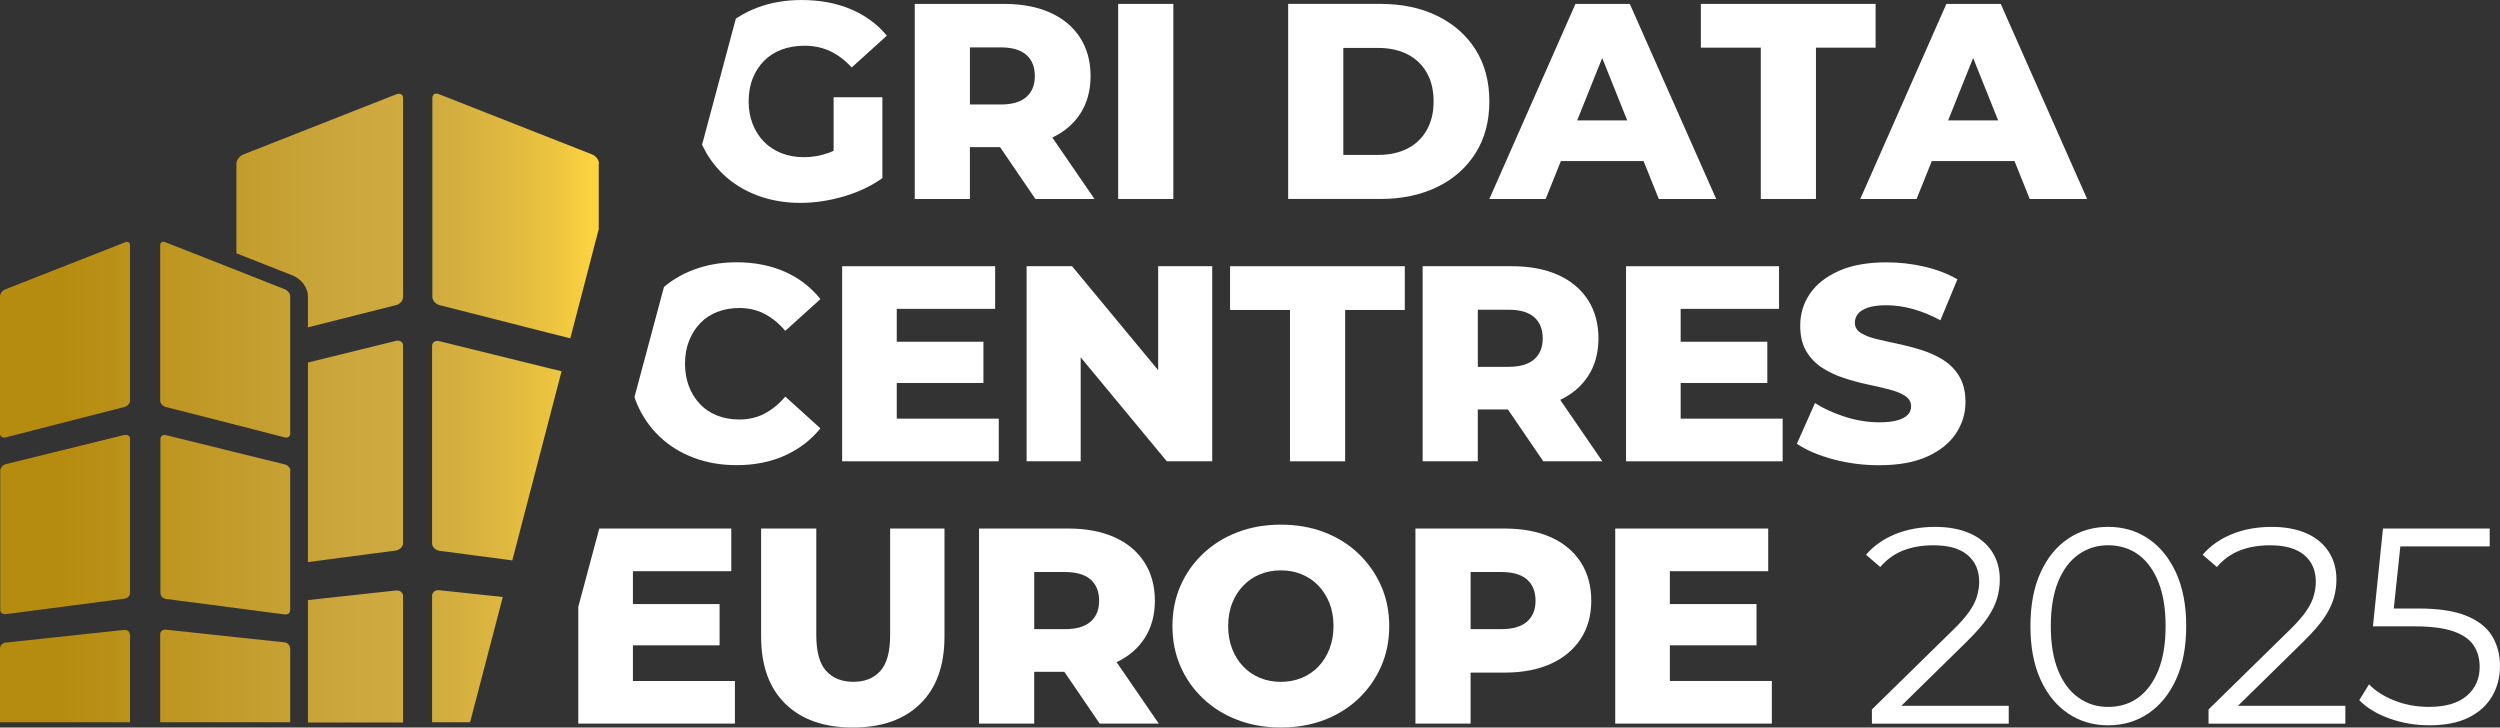 <?xml version="1.0" encoding="UTF-8"?>
<svg id="Layer_1" data-name="Layer 1" xmlns="http://www.w3.org/2000/svg" xmlns:xlink="http://www.w3.org/1999/xlink" viewBox="0 0 1177.77 342.74">
  <rect x="0" y="0" width="1177.77" height="342.74" fill="#333333" stroke="none"/>
  <defs>
    <style>
      .cls-1 {
        fill: url(#Gradiente_sem_nome_3);
      }

      .cls-2 {
        fill: #fff;
      }
    </style>
    <linearGradient id="Gradiente_sem_nome_3" data-name="Gradiente sem nome 3" x1="0" y1="192.24" x2="282.2" y2="192.24" gradientUnits="userSpaceOnUse">
      <stop offset=".11" stop-color="#b68c10"/>
      <stop offset=".6" stop-color="#cca83f"/>
      <stop offset=".72" stop-color="#cfab3f"/>
      <stop offset=".82" stop-color="#dbb53f"/>
      <stop offset=".93" stop-color="#edc53f"/>
      <stop offset="1" stop-color="#ffd540"/>
    </linearGradient>
  </defs>
  <path class="cls-1" d="M189.9,46.13v93.76c0,1.72-1.46,3.45-3.32,3.85l-41.51,10.48v-14.59c0-4.11-3.05-8.22-7.43-9.95l-26.26-10.34v-42.3c0-1.59,1.46-3.58,3.18-4.24l72.14-28.38c1.72-.66,3.18,0,3.18,1.72ZM186.58,160.57l-41.51,10.21v94.02l41.37-5.44c1.86-.27,3.45-1.86,3.45-3.45v-93.09c0-1.72-1.46-2.65-3.32-2.25ZM186.45,278.19l-41.37,4.51v57.69h44.82v-59.54c0-1.72-1.59-2.92-3.45-2.65ZM279.01,72.78l-72.14-28.38c-1.72-.8-3.18,0-3.18,1.72v93.76c0,1.59,1.46,3.32,3.32,3.85l51.59,13.13,10.08,2.52,13.39-51.45v-30.9h.13c0-1.59-1.46-3.58-3.18-4.24ZM206.87,160.7c-1.72-.4-3.32.53-3.32,2.25v93.09c0,1.59,1.59,3.18,3.45,3.45l34.35,4.51,23.21-89.11-6.1-1.46-51.59-12.73ZM203.56,280.71v59.54h17.9l15.38-58.88v-.13l-29.84-3.18c-1.86-.27-3.45.93-3.45,2.65ZM58.75,114.16h.13L2.52,136.3c-1.46.53-2.52,1.99-2.52,3.32v64.71c0,1.33,1.19,2.12,2.65,1.72l55.96-14.32c1.46-.4,2.65-1.72,2.65-3.05v-73.2c0-1.33-1.19-1.86-2.52-1.33ZM58.61,204.99l.13-.13-55.96,13.79c-1.46.4-2.65,1.72-2.65,3.05v65.64c0,1.33,1.19,2.12,2.65,1.99l55.83-7.29c1.46-.13,2.65-1.33,2.65-2.65v-72.67c0-1.33-1.19-2.12-2.65-1.72ZM58.48,296.76l-55.83,5.97h-.13c-1.46.27-2.52,1.46-2.52,2.65v34.88h61.27v-41.51l-.13.13c0-1.33-1.19-2.25-2.65-2.12ZM78.11,191.73l33.29,8.49,22.68,5.83c1.46.4,2.65-.4,2.65-1.72v-64.71c0-1.33-1.19-2.78-2.52-3.32l-22.81-9.02-33.42-13.13c-1.33-.66-2.52,0-2.52,1.33v73.2c0,1.33,1.19,2.65,2.65,3.05ZM134.2,218.79l-22.68-5.57-33.29-8.22c-1.46-.4-2.65.4-2.65,1.72v72.67c0,1.33,1.19,2.65,2.65,2.78l34.61,4.51,21.22,2.78c1.46.27,2.65-.66,2.65-1.99v-65.64h.13c0-1.33-1.19-2.65-2.65-3.05ZM133.94,302.6l-22.54-2.39-33.29-3.58c-1.46-.13-2.65.8-2.65,2.12v41.51h61.27v-34.88l-.13-.13c0-1.33-1.19-2.52-2.65-2.65Z"/>
  <path class="cls-2" d="M456.94,69.32h14.19l16.66,24.42h27.83l-19.86-28.94c5.55-2.64,9.91-6.31,13.03-11.04,3.32-5.03,4.99-11.01,4.99-17.92s-1.66-13.06-4.99-18.18c-3.33-5.12-8.03-9.04-14.11-11.75-6.08-2.71-13.32-4.07-21.73-4.07h-42.01v91.9h25.99v-24.42ZM483.52,25.86c2.67,2.36,4,5.69,4,9.98s-1.34,7.48-4,9.85c-2.67,2.36-6.72,3.54-12.14,3.54h-14.44v-26.91h14.44c5.43,0,9.47,1.18,12.14,3.54Z"/>
  <rect class="cls-2" x="526.78" y="1.84" width="25.99" height="91.9"/>
  <path class="cls-2" d="M677.1,88.09c7.7-3.76,13.72-9.08,18.05-15.95,4.33-6.87,6.5-14.99,6.5-24.35s-2.17-17.59-6.5-24.42c-4.33-6.83-10.35-12.12-18.05-15.89-7.7-3.76-16.63-5.65-26.78-5.65h-43.46v91.9h43.46c10.15,0,19.08-1.88,26.78-5.65ZM632.85,72.99V22.58h16.41c5.25,0,9.82.98,13.72,2.95,3.89,1.97,6.94,4.84,9.12,8.6,2.19,3.76,3.28,8.32,3.28,13.65s-1.1,9.78-3.28,13.59c-2.19,3.81-5.23,6.7-9.12,8.66-3.9,1.97-8.47,2.95-13.72,2.95h-16.41Z"/>
  <path class="cls-2" d="M728.17,93.74l7.17-17.85h38.97l7.17,17.85h27.04L767.81,1.84h-25.6l-40.57,91.9h26.52ZM743.02,56.72l11.79-29.39,11.79,29.39h-23.59Z"/>
  <polygon class="cls-2" points="829.52 93.74 855.51 93.74 855.51 22.45 883.61 22.45 883.61 1.84 801.29 1.84 801.29 22.45 829.52 22.45 829.52 93.74"/>
  <path class="cls-2" d="M902.91,93.74l7.17-17.85h38.97l7.17,17.85h27.04L942.56,1.84h-25.6l-40.57,91.9h26.52ZM917.77,56.72l11.79-29.39,11.79,29.39h-23.59Z"/>
  <polygon class="cls-2" points="470.52 197.23 422.47 197.23 422.47 180.43 463.3 180.43 463.3 161 422.47 161 422.47 145.51 468.82 145.51 468.82 125.42 396.74 125.42 396.74 217.32 470.52 217.32 470.52 197.23"/>
  <polygon class="cls-2" points="509.12 168.34 549.69 217.32 571.09 217.32 571.09 125.42 545.62 125.42 545.62 174.39 505.05 125.42 483.65 125.42 483.65 217.32 509.12 217.32 509.12 168.34"/>
  <polygon class="cls-2" points="607.72 217.32 633.71 217.32 633.71 146.03 661.81 146.03 661.81 125.42 579.49 125.42 579.49 146.03 607.72 146.03 607.72 217.32"/>
  <path class="cls-2" d="M748.06,177.34c3.32-5.03,4.99-11.01,4.99-17.92s-1.66-13.06-4.99-18.18c-3.33-5.12-8.03-9.04-14.11-11.75-6.08-2.71-13.32-4.07-21.73-4.07h-42.01v91.9h25.99v-24.42h14.19l16.66,24.42h27.83l-19.86-28.94c5.55-2.64,9.91-6.31,13.03-11.04ZM722.79,149.44c2.67,2.36,4,5.69,4,9.98s-1.34,7.48-4,9.85c-2.67,2.36-6.72,3.55-12.14,3.55h-14.44v-26.91h14.44c5.43,0,9.47,1.18,12.14,3.54Z"/>
  <polygon class="cls-2" points="838.12 145.51 838.12 125.42 766.04 125.42 766.04 217.32 839.82 217.32 839.82 197.23 791.77 197.23 791.77 180.43 832.6 180.43 832.6 161 791.77 161 791.77 145.51 838.12 145.51"/>
  <path class="cls-2" d="M921.42,204.26c3.02-4.51,4.53-9.43,4.53-14.77,0-4.81-.94-8.82-2.82-12.01-1.88-3.19-4.35-5.78-7.42-7.75-3.06-1.97-6.46-3.54-10.17-4.73-3.72-1.18-7.44-2.17-11.16-2.95-3.72-.79-7.13-1.55-10.24-2.3-3.11-.74-5.6-1.71-7.48-2.89-1.88-1.18-2.82-2.78-2.82-4.79,0-1.58.48-2.98,1.44-4.2.96-1.22,2.54-2.21,4.73-2.95,2.19-.74,5.08-1.12,8.66-1.12,4.03,0,8.18.59,12.47,1.77,4.29,1.18,8.62,2.95,13,5.32l8.01-19.3c-4.55-2.63-9.74-4.62-15.56-5.97-5.82-1.36-11.75-2.03-17.79-2.03-9.02,0-16.54,1.36-22.58,4.07-6.04,2.71-10.57,6.3-13.59,10.76-3.02,4.46-4.53,9.45-4.53,14.97,0,4.9.96,8.95,2.89,12.14,1.92,3.2,4.42,5.78,7.48,7.75,3.06,1.97,6.45,3.57,10.17,4.79,3.72,1.23,7.44,2.23,11.16,3.02,3.72.79,7.11,1.58,10.17,2.36,3.06.79,5.56,1.79,7.48,3.02,1.92,1.23,2.89,2.89,2.89,4.99,0,1.49-.5,2.78-1.51,3.87-1.01,1.1-2.6,1.97-4.79,2.63-2.19.66-5.08.99-8.66.99-5.34,0-10.7-.85-16.08-2.56-5.38-1.71-10.13-3.87-14.24-6.5l-8.53,19.17c4.38,2.98,10.04,5.41,17,7.29,6.96,1.88,14.2,2.82,21.73,2.82,9.1,0,16.65-1.36,22.65-4.07,5.99-2.71,10.5-6.32,13.52-10.83Z"/>
  <path class="cls-2" d="M419.35,299.15c0,7.88-1.53,13.52-4.6,16.94-3.06,3.41-7.31,5.12-12.73,5.12s-9.69-1.71-12.8-5.12c-3.11-3.41-4.66-9.06-4.66-16.94v-50.15h-25.99v50.94c0,13.65,3.81,24.2,11.42,31.64,7.61,7.44,18.2,11.16,31.77,11.16s24.16-3.72,31.77-11.16c7.61-7.44,11.42-17.99,11.42-31.64v-50.94h-25.6v50.15Z"/>
  <path class="cls-2" d="M539.08,300.92c3.32-5.03,4.99-11.01,4.99-17.92s-1.66-13.06-4.99-18.18c-3.33-5.12-8.03-9.04-14.11-11.75-6.08-2.71-13.32-4.07-21.73-4.07h-42.01v91.9h25.99v-24.42h14.19l16.66,24.42h27.83l-19.86-28.94c5.55-2.64,9.91-6.31,13.03-11.04ZM513.81,273.03c2.67,2.36,4,5.69,4,9.98s-1.34,7.48-4,9.85c-2.67,2.36-6.72,3.54-12.14,3.54h-14.44v-26.91h14.44c5.43,0,9.47,1.18,12.14,3.54Z"/>
  <path class="cls-2" d="M639.91,260.75c-4.55-4.33-9.91-7.68-16.08-10.04-6.17-2.36-12.98-3.54-20.41-3.54s-14.14,1.18-20.35,3.54c-6.22,2.36-11.62,5.71-16.21,10.04-4.6,4.33-8.16,9.39-10.7,15.16-2.54,5.78-3.81,12.12-3.81,19.04s1.27,13.26,3.81,19.04c2.54,5.78,6.1,10.83,10.7,15.16,4.6,4.33,10,7.68,16.21,10.04,6.21,2.36,13,3.54,20.35,3.54s14.24-1.18,20.41-3.54c6.17-2.36,11.53-5.69,16.08-9.98,4.55-4.29,8.12-9.34,10.7-15.16,2.58-5.82,3.87-12.19,3.87-19.1s-1.29-13.26-3.87-19.04c-2.58-5.78-6.15-10.83-10.7-15.16ZM626.32,305.72c-1.27,3.24-3.02,6.02-5.25,8.34-2.23,2.32-4.86,4.09-7.88,5.32-3.02,1.23-6.28,1.84-9.78,1.84s-6.76-.61-9.78-1.84c-3.02-1.22-5.64-3-7.88-5.32-2.23-2.32-3.98-5.1-5.25-8.34-1.27-3.24-1.9-6.83-1.9-10.76s.63-7.64,1.9-10.83c1.27-3.19,3.02-5.95,5.25-8.27,2.23-2.32,4.86-4.09,7.88-5.32,3.02-1.22,6.28-1.84,9.78-1.84s6.76.61,9.78,1.84c3.02,1.23,5.65,3,7.88,5.32,2.23,2.32,3.98,5.08,5.25,8.27,1.27,3.2,1.9,6.81,1.9,10.83s-.64,7.53-1.9,10.76Z"/>
  <path class="cls-2" d="M730.56,253.07c-6.08-2.71-13.32-4.07-21.73-4.07h-42.01v91.9h25.99v-24.03h16.02c8.4,0,15.64-1.38,21.73-4.13,6.08-2.76,10.79-6.67,14.11-11.75,3.32-5.08,4.99-11.07,4.99-17.99s-1.66-13.06-4.99-18.18c-3.33-5.12-8.03-9.04-14.11-11.75ZM719.4,292.85c-2.67,2.36-6.72,3.54-12.14,3.54h-14.44v-26.91h14.44c5.43,0,9.47,1.18,12.14,3.54,2.67,2.36,4,5.69,4,9.98s-1.34,7.48-4,9.85Z"/>
  <polygon class="cls-2" points="786.68 304.01 827.51 304.01 827.51 284.58 786.68 284.58 786.68 269.09 833.02 269.09 833.02 249 760.95 249 760.95 340.9 834.73 340.9 834.73 320.81 786.68 320.81 786.68 304.01"/>
  <path class="cls-2" d="M927.02,301.78c4.11-4.02,7.24-7.64,9.39-10.83,2.14-3.19,3.63-6.24,4.46-9.12.83-2.89,1.25-5.82,1.25-8.8,0-5.08-1.25-9.5-3.74-13.26-2.5-3.76-6.02-6.63-10.57-8.6-4.55-1.97-9.94-2.95-16.15-2.95-6.91,0-13.17,1.14-18.77,3.41-5.6,2.28-10.2,5.51-13.79,9.72l6.7,5.78c2.97-3.5,6.54-6.08,10.7-7.75,4.16-1.66,8.95-2.49,14.38-2.49,7.09,0,12.45,1.53,16.08,4.6,3.63,3.06,5.45,7.27,5.45,12.6,0,2.01-.31,4.16-.92,6.43-.61,2.28-1.79,4.71-3.54,7.29-1.75,2.58-4.38,5.58-7.88,8.99l-38.2,37.42v6.7h64.46v-8.4h-50.61l31.31-30.72Z"/>
  <path class="cls-2" d="M1012.09,253.79c-5.51-3.72-11.82-5.58-18.9-5.58s-13.39,1.86-18.91,5.58c-5.51,3.72-9.85,9.06-13,16.02-3.15,6.96-4.73,15.34-4.73,25.14s1.57,18.18,4.73,25.14c3.15,6.96,7.48,12.3,13,16.02,5.51,3.72,11.82,5.58,18.91,5.58s13.39-1.86,18.9-5.58c5.51-3.72,9.87-9.06,13.06-16.02,3.19-6.96,4.79-15.34,4.79-25.14s-1.6-18.18-4.79-25.14c-3.2-6.96-7.55-12.3-13.06-16.02ZM1016.82,315.76c-2.28,5.65-5.43,9.93-9.45,12.87-4.03,2.93-8.75,4.4-14.18,4.4s-9.94-1.46-14.05-4.4c-4.12-2.93-7.31-7.22-9.58-12.87-2.28-5.65-3.41-12.58-3.41-20.81s1.14-15.16,3.41-20.81c2.28-5.64,5.47-9.93,9.58-12.87,4.11-2.93,8.8-4.4,14.05-4.4s10.15,1.47,14.18,4.4c4.02,2.93,7.18,7.22,9.45,12.87,2.27,5.65,3.41,12.58,3.41,20.81s-1.14,15.16-3.41,20.81Z"/>
  <path class="cls-2" d="M1085.61,301.78c4.11-4.02,7.24-7.64,9.39-10.83,2.14-3.19,3.63-6.24,4.46-9.12.83-2.89,1.25-5.82,1.25-8.8,0-5.08-1.25-9.5-3.74-13.26-2.5-3.76-6.02-6.63-10.57-8.6-4.55-1.97-9.94-2.95-16.15-2.95-6.91,0-13.17,1.14-18.77,3.41-5.6,2.28-10.2,5.51-13.79,9.72l6.7,5.78c2.97-3.5,6.54-6.08,10.7-7.75,4.16-1.66,8.95-2.49,14.38-2.49,7.09,0,12.45,1.53,16.08,4.6,3.63,3.06,5.45,7.27,5.45,12.6,0,2.01-.31,4.16-.92,6.43-.61,2.28-1.79,4.71-3.54,7.29-1.75,2.58-4.38,5.58-7.88,8.99l-38.2,37.42v6.7h64.46v-8.4h-50.61l31.31-30.72Z"/>
  <path class="cls-2" d="M1174.03,299.61c-2.49-4.07-6.54-7.24-12.14-9.52-5.6-2.27-13.04-3.41-22.32-3.41h-11.84l3.09-29.28h42.1v-8.4h-50.28l-4.73,46.08h19.56c7.79,0,13.92.79,18.38,2.36,4.46,1.58,7.64,3.79,9.52,6.63,1.88,2.84,2.82,6.24,2.82,10.17,0,5.6-2.03,10.13-6.1,13.59-4.07,3.46-10,5.19-17.79,5.19-5.87,0-11.31-1.01-16.35-3.02-5.03-2.01-8.99-4.55-11.88-7.61l-4.6,7.48c3.5,3.59,8.23,6.46,14.18,8.6,5.95,2.15,12.21,3.22,18.77,3.22,7.53,0,13.74-1.22,18.64-3.68,4.9-2.45,8.58-5.8,11.03-10.04,2.45-4.24,3.68-8.95,3.68-14.11,0-5.43-1.25-10.17-3.74-14.24Z"/>
  <path class="cls-2" d="M392.74,71.03c-.92.43-1.84.8-2.76,1.12-3.68,1.27-7.44,1.9-11.29,1.9s-7.37-.63-10.57-1.9c-3.2-1.27-5.93-3.06-8.21-5.38-2.28-2.32-4.05-5.1-5.32-8.34-1.27-3.24-1.9-6.78-1.9-10.63s.63-7.64,1.9-10.83c1.27-3.19,3.04-5.95,5.32-8.27,2.28-2.32,5.03-4.09,8.27-5.32,3.24-1.22,6.83-1.84,10.76-1.84,4.46,0,8.51.85,12.14,2.56,3.63,1.71,7.02,4.27,10.17,7.68l16.54-14.97c-4.46-5.43-10.11-9.58-16.94-12.47s-14.57-4.33-23.24-4.33c-7.44,0-14.29,1.16-20.55,3.48-3.78,1.4-7.25,3.17-10.4,5.29l-15.91,59.39c2.49,5.34,5.83,10.02,10.04,14.02,4.51,4.29,9.87,7.59,16.08,9.91,6.21,2.32,12.95,3.48,20.22,3.48,6.65,0,13.43-1.01,20.35-3.02,6.91-2.01,13-4.9,18.25-8.66v-38.07h-22.97v25.21Z"/>
  <path class="cls-2" d="M360.18,194.87c-3.54,1.84-7.51,2.76-11.88,2.76-3.76,0-7.22-.61-10.37-1.84-3.15-1.22-5.84-3-8.07-5.32-2.23-2.32-3.98-5.1-5.25-8.34-1.27-3.24-1.9-6.83-1.9-10.77s.63-7.53,1.9-10.76c1.27-3.24,3.02-6.02,5.25-8.34,2.23-2.32,4.92-4.09,8.07-5.32,3.15-1.22,6.61-1.84,10.37-1.84,4.38,0,8.34.92,11.88,2.76,3.54,1.84,6.8,4.51,9.78,8.01l16.54-14.97c-4.46-5.6-10.04-9.89-16.74-12.87-6.7-2.97-14.29-4.46-22.78-4.46-7.27,0-13.98,1.16-20.15,3.48-5.28,1.99-9.95,4.7-14.02,8.13l-13.91,51.9c.4,1.19.84,2.37,1.34,3.51,2.54,5.82,6.06,10.88,10.57,15.16,4.51,4.29,9.85,7.59,16.02,9.91,6.17,2.32,12.89,3.48,20.15,3.48,8.49,0,16.08-1.51,22.78-4.53,6.69-3.02,12.27-7.29,16.74-12.8l-16.54-14.97c-2.98,3.5-6.24,6.17-9.78,8.01Z"/>
  <polygon class="cls-2" points="298.17 304.01 339 304.01 339 284.58 298.17 284.58 298.17 269.09 344.52 269.09 344.52 249 282.32 249 272.44 285.88 272.44 340.9 346.22 340.9 346.22 320.81 298.17 320.81 298.17 304.01"/>
</svg>